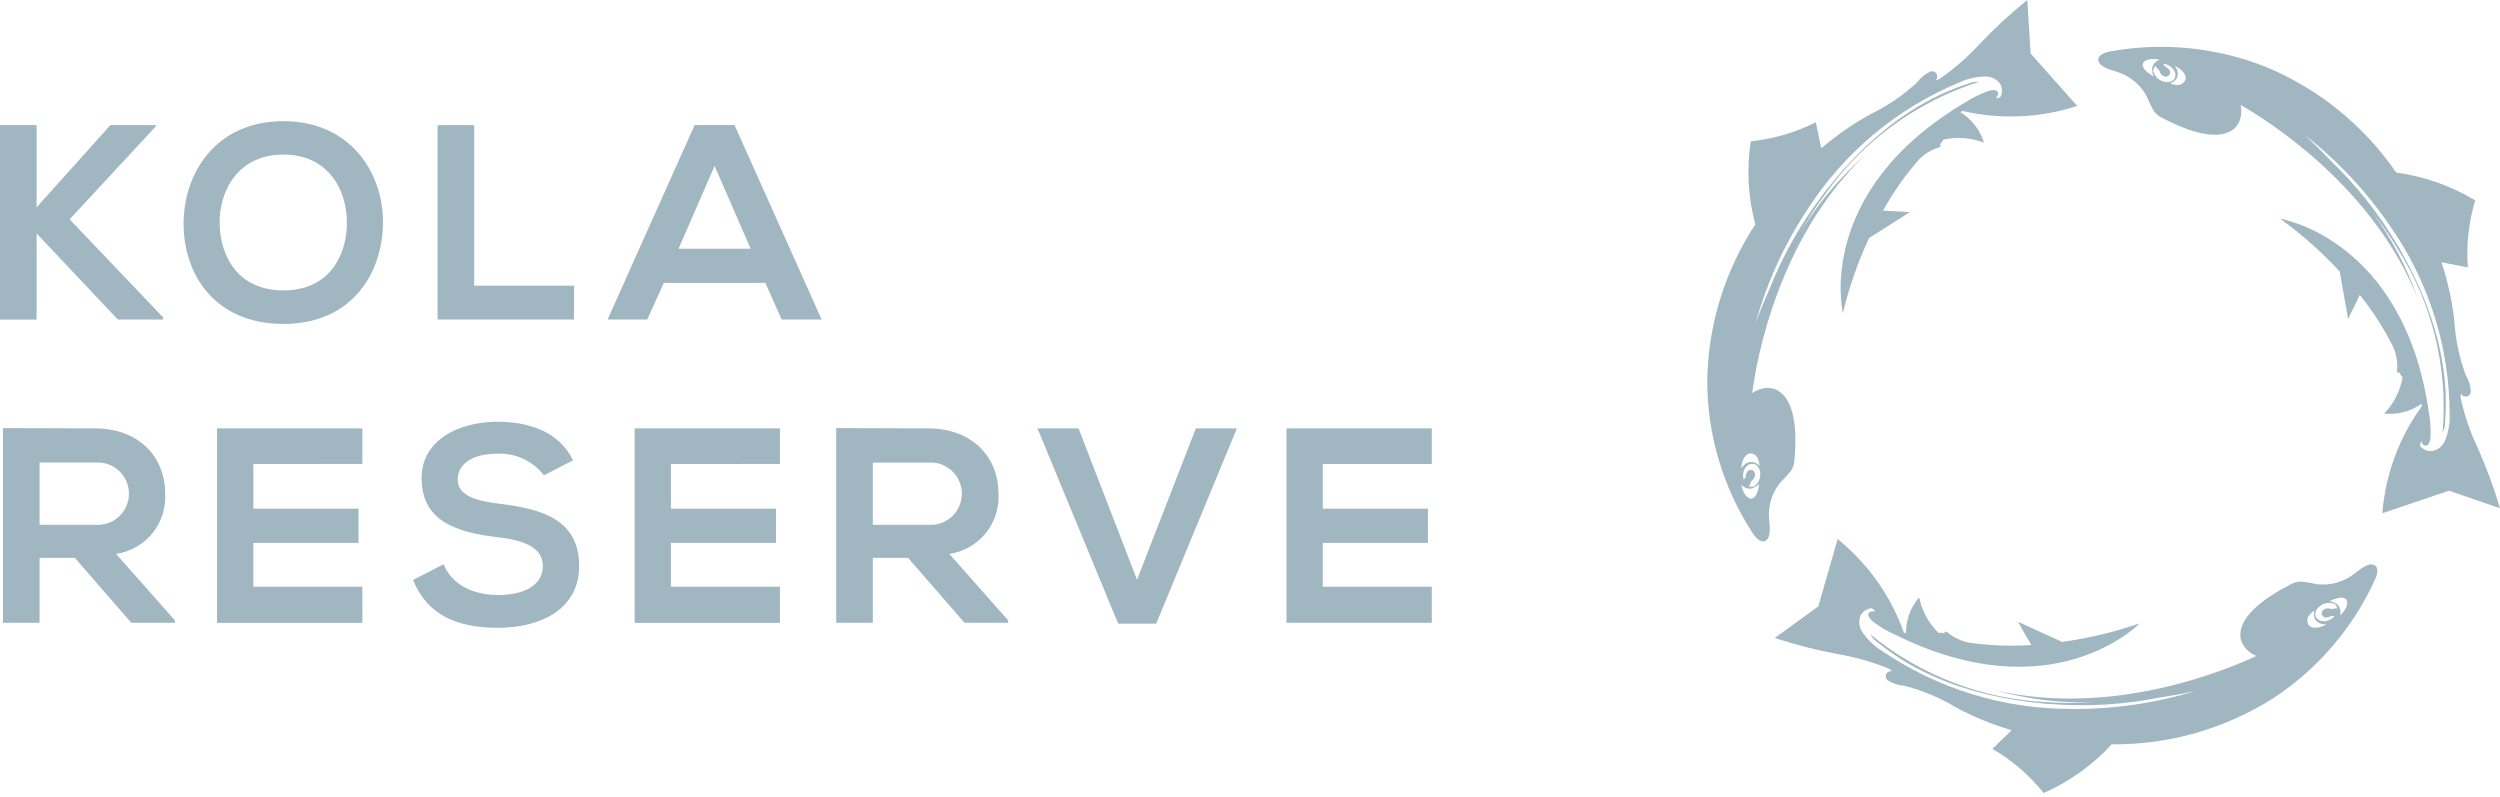 <?xml version="1.0" encoding="UTF-8"?> <svg xmlns="http://www.w3.org/2000/svg" width="612" height="195" viewBox="0 0 612 195" fill="none"> <path d="M39.924 78.224V77.684L17.044 53.692L38.164 30.912V30.64H27.02L8.96 50.768V30.64H0V78.24H8.96V57.148L28.852 78.228H39.92L39.924 78.224ZM44.944 54.76C44.944 67.276 52.68 79.296 69.384 79.296C86.08 79.296 93.612 66.988 93.752 54.684C93.884 42.236 85.74 29.66 69.38 29.66C52.952 29.672 44.94 42.252 44.94 54.764L44.944 54.76ZM84.928 54.832C84.792 62.652 80.584 71.084 69.38 71.084C58.18 71.084 53.972 62.724 53.768 54.904C53.564 46.884 58.18 37.836 69.38 37.836C80.58 37.836 85.064 46.808 84.92 54.836L84.928 54.832ZM140.52 69.928H116.08V30.628H107.12V78.228H140.52V69.928ZM162.508 69.248H187.352L191.36 78.22H201.136L179.816 30.624H170.044L148.732 78.224H158.436L162.508 69.248ZM174.932 40.62L183.756 60.884H166.108L174.932 40.62ZM42.808 151.86L28.416 135.6C31.935 135.08 35.127 133.25 37.355 130.477C39.583 127.704 40.682 124.192 40.432 120.644C40.432 112.416 34.528 104.936 23.324 104.868C15.792 104.868 8.256 104.8 0.724 104.8V152.464H9.684V136.56H18.312L32.16 152.468H42.808V151.852V151.86ZM9.68 128.468V113.236H23.324C24.375 113.152 25.432 113.287 26.428 113.632C27.424 113.977 28.339 114.524 29.113 115.24C29.887 115.955 30.506 116.823 30.928 117.789C31.351 118.755 31.569 119.798 31.569 120.852C31.569 121.906 31.351 122.949 30.928 123.915C30.506 124.881 29.887 125.749 29.113 126.464C28.339 127.18 27.424 127.727 26.428 128.072C25.432 128.417 24.375 128.551 23.324 128.468H9.68ZM88.704 113.576V104.872H53.136V152.472H88.704V143.632H62.024V132.888H87.756V124.528H62.028V113.584L88.704 113.576ZM121.96 145.668C116.192 145.668 110.692 143.356 108.584 138.12L101.116 141.992C104.648 150.696 112.116 153.688 121.824 153.688C132.412 153.688 141.776 149.132 141.776 138.528C141.776 127.168 132.544 124.588 122.632 123.364C116.928 122.684 112.04 121.524 112.04 117.38C112.04 113.844 115.232 111.056 121.884 111.056C124.049 110.979 126.202 111.421 128.162 112.343C130.123 113.266 131.835 114.643 133.156 116.36L140.28 112.688C136.68 105.34 129.012 103.236 121.612 103.236C112.856 103.304 103.216 107.316 103.216 117.108C103.216 127.788 112.176 130.368 121.884 131.52C128.196 132.2 132.884 134.04 132.884 138.532C132.892 143.7 127.592 145.668 121.96 145.668ZM190.928 113.576V104.872H155.356V152.472H190.928V143.632H164.236V132.888H189.964V124.528H164.24V113.584L190.932 113.576H190.928ZM236.132 152.468H246.792V151.86L232.4 135.6C235.919 135.08 239.111 133.25 241.339 130.477C243.567 127.704 244.666 124.192 244.416 120.644C244.416 112.416 238.512 104.936 227.308 104.868C219.772 104.868 212.24 104.8 204.704 104.8V152.464H213.664V136.56H222.292L236.132 152.468ZM213.664 113.24H227.308C228.352 113.168 229.399 113.312 230.386 113.662C231.372 114.012 232.275 114.561 233.04 115.275C233.805 115.989 234.415 116.853 234.832 117.813C235.249 118.772 235.464 119.808 235.464 120.854C235.464 121.9 235.249 122.936 234.832 123.895C234.415 124.855 233.805 125.719 233.04 126.433C232.275 127.147 231.372 127.696 230.386 128.046C229.399 128.396 228.352 128.54 227.308 128.468H213.664V113.24ZM278.348 141.924L264.028 104.868H253.98L273.732 152.668H283.036L302.788 104.868H292.744L278.348 141.924ZM314.932 152.468H350.5V143.628H323.82V132.888H349.552V124.528H323.824V113.584H350.504V104.88H314.932V152.468ZM435.772 118.168C436.68 117.281 437.54 116.347 438.348 115.368C438.696 114.86 438.96 114.3 439.124 113.704V113.664C439.228 113.284 439.276 112.888 439.268 112.488C439.628 109.088 440.216 99.52 435.976 96.152C435.411 95.638 434.722 95.279 433.976 95.112C433.623 95.026 433.263 94.978 432.9 94.968C431.475 94.96 430.084 95.408 428.932 96.248C430.08 87.548 435.368 58.464 456.368 38.156C450.296 43.546 445.053 49.803 440.808 56.724C442.651 53.494 444.687 50.378 446.904 47.392C456.139 34.422 469.346 24.812 484.528 20.016C484.197 20.052 483.865 20.065 483.532 20.056C483.345 20.057 483.159 20.078 482.976 20.116C482.532 20.216 482.056 20.408 481.628 20.548C478.592 21.536 475.644 22.774 472.812 24.248C468.902 26.305 465.201 28.737 461.76 31.508C458.206 34.361 454.888 37.496 451.84 40.884C450.309 42.576 448.837 44.321 447.428 46.116C446.94 46.676 446.492 47.26 446.08 47.876C440.697 54.941 436.323 62.721 433.084 70.992C431.882 73.638 430.775 76.326 429.768 79.052C432.537 69.176 436.827 59.792 442.484 51.236C451.433 37.346 464.4 26.51 479.66 20.172C481.702 19.22 483.927 18.729 486.18 18.732C486.863 18.738 487.534 18.907 488.138 19.224C488.743 19.541 489.263 19.998 489.656 20.556C489.935 21.058 490.082 21.622 490.082 22.196C490.082 22.77 489.935 23.334 489.656 23.836C489.276 23.964 488.876 24.036 488.476 24.064C488.673 23.926 488.835 23.744 488.951 23.534C489.067 23.323 489.133 23.088 489.144 22.848C489.139 22.806 489.133 22.765 489.124 22.724C488.888 21.668 487.2 22.104 486.348 22.42C485.464 22.746 484.6 23.124 483.76 23.552H483.744C482.888 23.976 482.058 24.449 481.256 24.968C443.968 46.952 451.14 76.632 451.14 76.632C452.656 70.316 454.8 64.168 457.54 58.28L467.54 51.924L460.976 51.564C463.166 47.578 465.745 43.818 468.676 40.34C470.072 38.424 472.02 36.98 474.26 36.212C474.416 36.198 474.568 36.152 474.707 36.079C474.845 36.005 474.968 35.905 475.068 35.784C475.092 35.741 475.104 35.693 475.104 35.644C475.105 35.595 475.094 35.547 475.072 35.504C475.049 35.46 475.016 35.421 474.976 35.392C474.937 35.364 474.892 35.346 474.844 35.34C475.213 35.045 475.493 34.653 475.652 34.208C478.983 33.444 482.465 33.689 485.656 34.912C484.721 31.823 482.691 29.181 479.948 27.48C480.087 27.364 480.229 27.251 480.372 27.14C489.684 29.32 499.412 28.9 508.504 25.932L497.092 13.084L496.284 0C492.103 3.369 488.155 7.017 484.468 10.92C481.555 14.092 478.29 16.923 474.736 19.356C474.432 19.44 474.128 19.54 473.824 19.624C474.039 19.432 474.179 19.17 474.22 18.884C474.252 18.67 474.229 18.451 474.151 18.249C474.073 18.047 473.944 17.869 473.777 17.732C473.61 17.595 473.409 17.503 473.196 17.467C472.983 17.43 472.763 17.45 472.56 17.524C471.245 18.121 470.107 19.05 469.26 20.22C465.86 23.364 462.012 25.98 457.84 27.984C453.567 30.348 449.547 33.141 445.84 36.32L444.524 29.932C439.537 32.438 434.136 34.017 428.584 34.592C427.54 41.379 427.92 48.308 429.7 54.94C422.039 66.572 417.949 80.192 417.932 94.12C418.121 106.977 421.931 119.521 428.924 130.312C429.784 131.66 431.12 133.096 432.288 132.32C433.592 131.456 433.228 129 433.08 127.112C432.777 123.894 433.743 120.684 435.772 118.168ZM428.452 110.992C429.472 110.992 430.204 111.584 430.536 112.88C430.624 113.22 430.664 113.584 430.728 113.936C430.728 113.988 430.744 114.076 430.728 114.084C430.668 114.124 430.668 114.052 430.66 114.004C430.322 113.593 429.862 113.299 429.347 113.166C428.831 113.033 428.287 113.068 427.792 113.264C427.464 113.395 427.169 113.594 426.924 113.848C426.671 114.101 426.448 114.383 426.26 114.688C426.292 112.688 427.364 110.992 428.452 110.992ZM430.908 116.452C430.841 117.271 430.49 118.041 429.916 118.628C429.66 118.807 429.476 119.07 429.396 119.372C429.878 119.131 430.307 118.795 430.656 118.384C430.588 119.111 430.428 119.826 430.18 120.512C430.026 121.089 429.675 121.594 429.188 121.94C428.528 122.296 427.772 121.84 427.28 121.18C426.74 120.431 426.411 119.551 426.328 118.632C426.629 119.02 427.035 119.314 427.498 119.479C427.961 119.643 428.461 119.671 428.94 119.56C429.075 119.539 429.198 119.472 429.289 119.371C429.38 119.27 429.433 119.14 429.44 119.004C429.223 119.112 428.983 119.166 428.741 119.162C428.499 119.158 428.261 119.096 428.048 118.98C428.444 118.816 428.512 118.112 428.8 117.712C428.938 117.548 429.088 117.394 429.248 117.252C429.419 117.057 429.54 116.824 429.6 116.572C429.665 116.317 429.665 116.051 429.6 115.796C429.544 115.611 429.44 115.445 429.3 115.312C429.158 115.179 428.982 115.087 428.792 115.044C428.549 115.001 428.299 115.041 428.082 115.157C427.864 115.273 427.692 115.459 427.592 115.684C427.475 115.996 427.385 116.317 427.324 116.644C427.301 116.797 427.245 116.944 427.158 117.073C427.072 117.201 426.958 117.309 426.824 117.388C426.616 116.611 426.668 115.788 426.972 115.044C427.624 113.508 429.296 112.996 430.264 114.152C430.47 114.405 430.627 114.694 430.728 115.004C430.887 115.469 430.949 115.962 430.908 116.452ZM581.176 138.312C579.74 137.684 577.856 139.312 576.324 140.468C573.754 142.455 570.515 143.372 567.284 143.028C566.038 142.747 564.777 142.533 563.508 142.388C562.89 142.369 562.274 142.453 561.684 142.636L561.648 142.652C561.268 142.772 560.904 142.944 560.572 143.168C557.456 144.72 548.852 149.484 548.472 154.928C548.384 155.616 548.46 156.312 548.696 156.968C548.812 157.308 548.968 157.632 549.152 157.944C549.92 159.144 551.056 160.064 552.388 160.568C544.392 164.304 516.884 175.58 488.344 168.972C496.196 171.144 504.328 172.152 512.476 171.964C508.744 172.164 505.004 172.144 501.272 171.9C485.345 171.197 470.076 165.341 457.764 155.212C457.976 155.468 458.164 155.74 458.336 156.02C458.44 156.177 458.559 156.323 458.692 156.456C459.016 156.772 459.432 157.064 459.792 157.36C462.269 159.37 464.909 161.171 467.684 162.744C471.543 164.908 475.602 166.694 479.804 168.076C484.144 169.508 488.592 170.588 493.104 171.312C495.365 171.68 497.639 171.969 499.92 172.176C500.656 172.284 501.396 172.344 502.14 172.36C511.04 173.044 519.992 172.5 528.748 170.74C531.516 170.34 534.408 169.82 537.372 169.168C527.51 172.179 517.243 173.653 506.932 173.54C490.375 173.566 474.2 168.572 460.54 159.216C458.635 158.026 457.018 156.429 455.804 154.54C455.442 153.965 455.223 153.312 455.165 152.635C455.106 151.958 455.21 151.277 455.468 150.648C455.749 150.144 456.151 149.719 456.639 149.411C457.127 149.104 457.684 148.924 458.26 148.888C458.572 149.14 458.852 149.432 459.088 149.756C458.864 149.664 458.622 149.625 458.381 149.642C458.139 149.659 457.905 149.73 457.696 149.852C457.663 149.879 457.631 149.907 457.6 149.936C456.836 150.704 458.112 151.876 458.844 152.42C459.6 152.984 460.384 153.5 461.2 153.976H461.216C462.042 154.457 462.893 154.895 463.764 155.288C502.52 174.608 523.808 152.592 523.808 152.592C517.638 154.733 511.271 156.256 504.8 157.14L494.016 152.208L497.252 157.892C492.692 158.212 488.112 158.084 483.58 157.508C481.211 157.379 478.939 156.527 477.068 155.068C476.969 154.944 476.847 154.84 476.709 154.763C476.57 154.687 476.418 154.638 476.26 154.62C476.211 154.623 476.163 154.638 476.12 154.664C476.079 154.69 476.044 154.726 476.02 154.768C475.994 154.809 475.978 154.857 475.976 154.906C475.973 154.955 475.983 155.004 476.004 155.048C475.553 154.894 475.068 154.869 474.604 154.976C472.162 152.611 470.488 149.565 469.8 146.236C467.697 148.676 466.556 151.799 466.592 155.02C466.412 154.968 466.24 154.9 466.064 154.84C462.875 145.868 457.267 137.952 449.86 131.968L445.128 148.444L434.468 156.176C439.585 157.857 444.811 159.19 450.108 160.164C454.364 160.885 458.524 162.087 462.508 163.748C462.744 163.956 462.992 164.156 463.224 164.368C463.015 164.306 462.793 164.299 462.581 164.35C462.369 164.401 462.174 164.506 462.016 164.657C461.857 164.807 461.742 164.996 461.68 165.205C461.618 165.414 461.613 165.636 461.664 165.848C461.73 166.131 461.893 166.381 462.124 166.556C463.337 167.334 464.729 167.787 466.168 167.872C470.66 169.012 474.956 170.82 478.916 173.228C483.23 175.528 487.766 177.383 492.456 178.764L487.748 183.312C492.555 186.123 496.807 189.788 500.296 194.128C506.607 191.345 512.274 187.288 516.944 182.212C530.945 182.34 544.685 178.417 556.508 170.916C567.283 163.847 575.857 153.897 581.256 142.196C581.98 140.756 582.468 138.864 581.176 138.312ZM565.164 153.016C564.884 152.581 564.777 152.057 564.862 151.546C564.948 151.036 565.221 150.576 565.628 150.256C565.868 149.992 566.168 149.772 566.42 149.528C566.464 149.5 566.528 149.44 566.544 149.448C566.612 149.472 566.544 149.516 566.512 149.548C566.244 151.308 566.816 152.308 568.4 152.752C568.756 152.832 569.116 152.864 569.48 152.856C567.768 153.896 565.752 153.92 565.164 153.012V153.016ZM574.432 148.496C574.084 149.348 573.517 150.094 572.788 150.656C572.957 150.194 572.987 149.693 572.876 149.214C572.764 148.736 572.516 148.3 572.16 147.96C572.07 147.859 571.947 147.791 571.813 147.77C571.679 147.748 571.542 147.773 571.424 147.84C571.632 147.963 571.807 148.135 571.934 148.34C572.062 148.546 572.138 148.779 572.156 149.02C571.804 148.78 571.168 149.1 570.676 149.076C570.463 149.047 570.252 149.004 570.044 148.948C569.785 148.91 569.52 148.934 569.272 149.02C569.024 149.105 568.8 149.25 568.62 149.44C568.492 149.585 568.407 149.762 568.372 149.952C568.333 150.141 568.347 150.338 568.412 150.52C568.51 150.746 568.68 150.933 568.896 151.051C569.112 151.169 569.361 151.212 569.604 151.172C569.932 151.104 570.252 151.004 570.564 150.88C570.706 150.817 570.86 150.786 571.016 150.789C571.171 150.791 571.324 150.828 571.464 150.896C570.917 151.489 570.193 151.889 569.4 152.036C567.74 152.324 566.408 151.2 566.868 149.768C566.969 149.457 567.129 149.169 567.34 148.92C567.756 148.413 568.301 148.028 568.918 147.806C569.535 147.583 570.2 147.532 570.844 147.656C571.134 147.771 571.455 147.783 571.752 147.688C571.285 147.415 570.768 147.238 570.232 147.168C570.884 146.832 571.576 146.58 572.292 146.416C572.864 146.233 573.481 146.253 574.04 146.472C574.704 146.848 574.724 147.724 574.432 148.496ZM606.424 109.38C604.596 105.5 603.224 101.416 602.328 97.22C602.364 96.9 602.392 96.588 602.432 96.28C602.509 96.478 602.635 96.653 602.799 96.79C602.962 96.926 603.156 97.019 603.365 97.06C603.574 97.101 603.789 97.089 603.992 97.025C604.194 96.96 604.377 96.846 604.524 96.692C604.719 96.484 604.837 96.216 604.86 95.932C604.813 94.495 604.391 93.096 603.636 91.872C602.024 87.553 601.072 83.015 600.812 78.412C600.257 73.581 599.207 68.82 597.68 64.204L604.128 65.456C603.716 59.924 604.328 54.364 605.932 49.056C600.019 45.484 593.435 43.166 586.588 42.248C578.688 30.721 567.612 21.736 554.704 16.384C542.685 11.611 529.573 10.28 516.84 12.54C515.252 12.808 513.412 13.48 513.68 14.852C513.98 16.38 516.4 16.992 518.216 17.58C521.32 18.536 523.932 20.66 525.496 23.512C525.972 24.684 526.512 25.832 527.112 26.952C527.448 27.472 527.872 27.924 528.36 28.3L528.392 28.32C528.708 28.564 529.06 28.76 529.432 28.904C532.452 30.544 541.116 34.764 545.876 32.172C546.568 31.852 547.168 31.36 547.612 30.74C547.824 30.447 548.005 30.134 548.152 29.804C548.704 28.5 548.824 27.052 548.484 25.672C556.132 30.072 581.128 46.112 591.916 73.172C589.237 65.519 585.44 58.305 580.648 51.764C582.94 54.696 585.052 57.764 586.976 60.948C595.463 74.35 599.316 90.168 597.944 105.972C598.036 105.656 598.152 105.348 598.288 105.044C598.359 104.871 598.413 104.692 598.448 104.508C598.524 104.068 598.528 103.556 598.568 103.092C598.825 99.925 598.81 96.741 598.524 93.576C598.119 89.192 597.285 84.858 596.036 80.636C594.747 76.278 593.109 72.03 591.136 67.936C590.148 65.882 589.092 63.862 587.968 61.88C587.64 61.216 587.268 60.575 586.856 59.96C582.351 52.295 576.804 45.294 570.372 39.156C568.373 37.035 566.299 34.984 564.156 33.008C572.255 39.335 579.326 46.877 585.116 55.368C594.561 68.864 599.641 84.931 599.672 101.404C599.771 103.64 599.372 105.869 598.504 107.932C598.233 108.557 597.817 109.109 597.291 109.542C596.764 109.974 596.142 110.275 595.476 110.42C594.901 110.481 594.321 110.397 593.787 110.175C593.254 109.952 592.785 109.599 592.424 109.148C592.456 108.748 592.54 108.352 592.672 107.972C592.724 108.207 592.829 108.427 592.981 108.615C593.132 108.802 593.325 108.952 593.544 109.052C593.584 109.064 593.628 109.076 593.668 109.08C594.748 109.268 594.98 107.56 595.016 106.656C595.069 104.767 594.929 102.877 594.596 101.016C588.512 58.376 558.168 53.536 558.168 53.536C563.451 57.348 568.339 61.679 572.76 66.464L574.82 78.08L577.68 72.2C580.536 75.736 583.04 79.548 585.148 83.576C586.389 85.584 586.979 87.927 586.836 90.284C586.788 90.433 586.771 90.591 586.786 90.746C586.8 90.903 586.846 91.054 586.92 91.192C586.951 91.23 586.991 91.261 587.036 91.28C587.082 91.3 587.131 91.308 587.181 91.304C587.23 91.3 587.277 91.284 587.319 91.257C587.361 91.231 587.395 91.195 587.42 91.152C587.548 91.61 587.803 92.022 588.156 92.34C587.581 95.691 586.012 98.792 583.652 101.24C586.874 101.573 590.107 100.729 592.756 98.864C592.812 99.036 592.856 99.212 592.904 99.384C587.303 107.07 583.944 116.159 583.2 125.64L599.532 120.12L612 124.416C610.487 119.282 608.624 114.259 606.424 109.38ZM534.976 19.548C534.772 20.024 534.4 20.409 533.931 20.628C533.462 20.848 532.928 20.888 532.432 20.74C532.08 20.688 531.728 20.584 531.376 20.508C531.328 20.492 531.24 20.468 531.236 20.452C531.22 20.384 531.288 20.412 531.34 20.42C532.956 19.628 533.452 18.6 532.92 17.056C532.778 16.725 532.597 16.412 532.38 16.124C534.236 16.92 535.404 18.556 534.984 19.548H534.976ZM525.464 17.472C524.99 17.11 524.655 16.596 524.516 16.016C524.444 15.272 525.16 14.756 525.96 14.556C526.865 14.353 527.806 14.391 528.692 14.664C528.217 14.788 527.788 15.047 527.457 15.409C527.126 15.77 526.906 16.22 526.824 16.704C526.793 16.836 526.808 16.974 526.867 17.096C526.926 17.217 527.025 17.315 527.148 17.372C527.13 17.131 527.172 16.89 527.269 16.669C527.365 16.448 527.515 16.254 527.704 16.104C527.704 16.528 528.332 16.864 528.596 17.284C528.692 17.472 528.776 17.668 528.848 17.868C528.964 18.103 529.135 18.307 529.347 18.462C529.558 18.616 529.805 18.718 530.064 18.756C530.283 18.785 530.505 18.745 530.7 18.642C530.895 18.539 531.053 18.377 531.152 18.18C531.25 17.981 531.281 17.757 531.243 17.539C531.204 17.321 531.096 17.121 530.936 16.968C530.691 16.739 530.426 16.533 530.144 16.352C529.876 16.148 529.632 15.872 529.644 15.608C530.446 15.713 531.191 16.077 531.768 16.644C532.948 17.836 532.776 19.564 531.332 20.004C531.017 20.097 530.687 20.131 530.36 20.104C529.704 20.057 529.074 19.831 528.537 19.452C528 19.073 527.576 18.554 527.312 17.952C527.241 17.649 527.067 17.381 526.82 17.192C526.86 17.728 527.008 18.252 527.252 18.728C526.609 18.385 526.011 17.963 525.472 17.472H525.464Z" fill="#A0B6C1"></path> </svg> 
